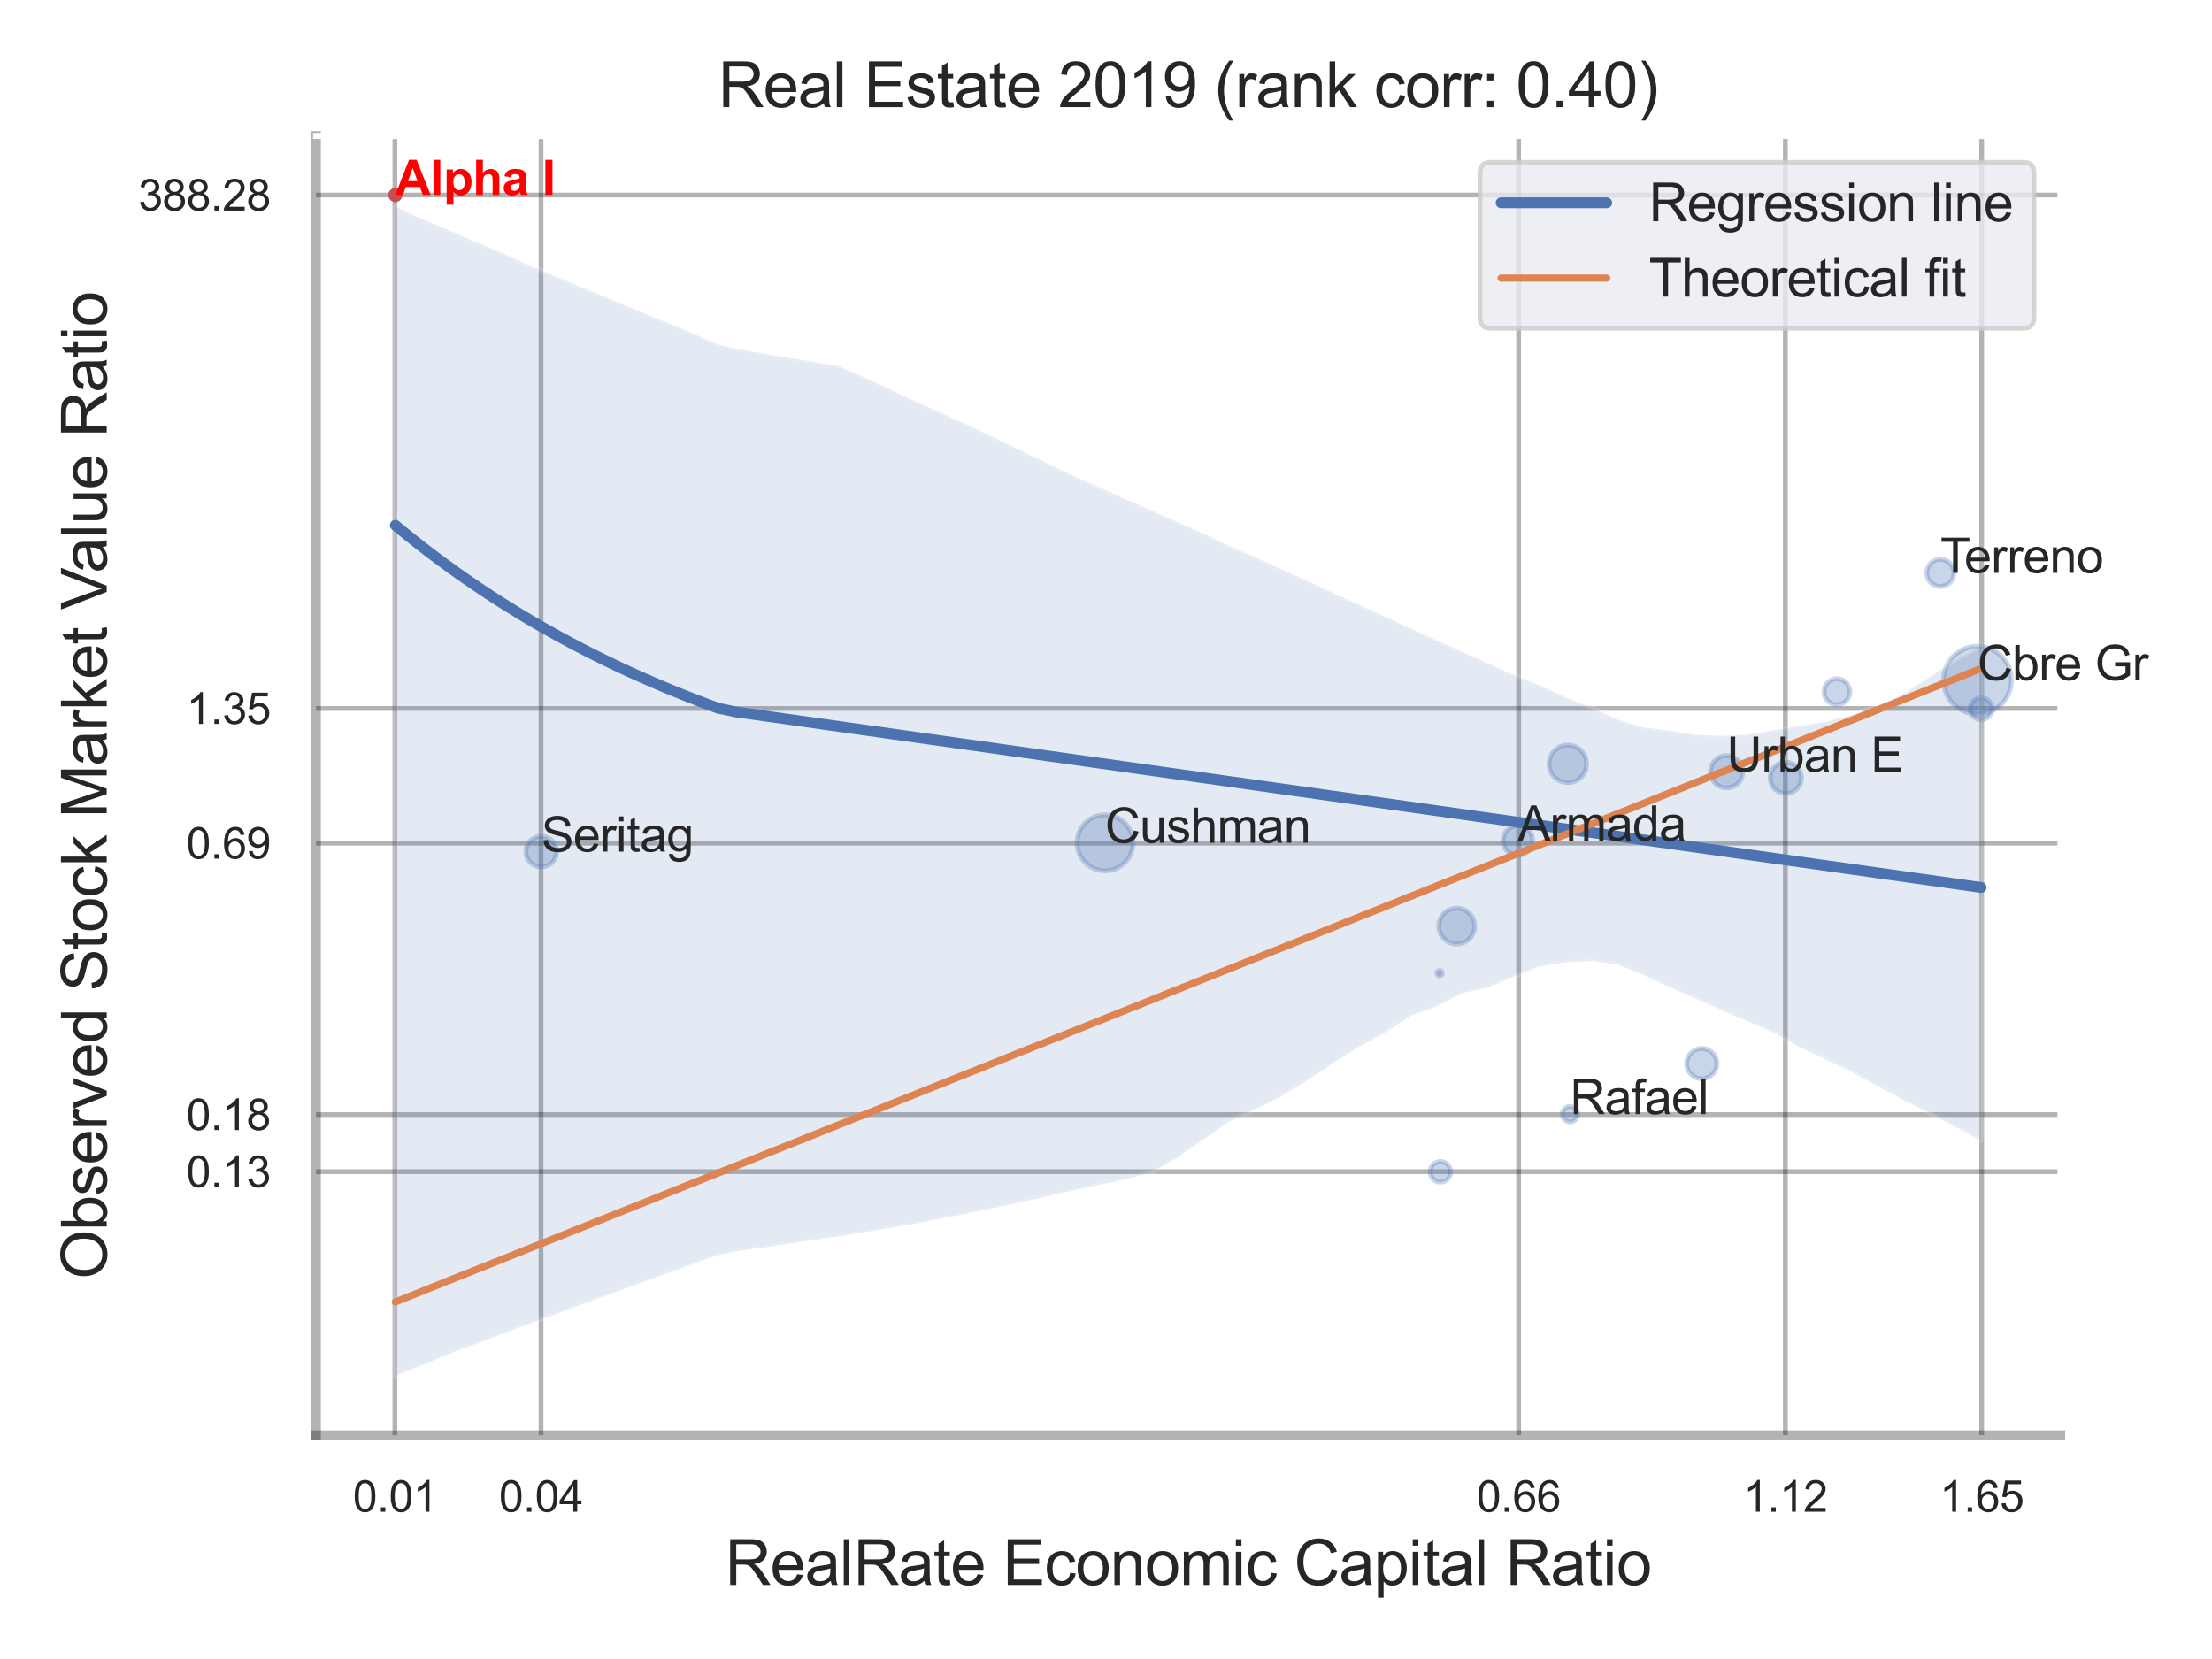 <?xml version="1.0" encoding="utf-8" standalone="no"?>
<!DOCTYPE svg PUBLIC "-//W3C//DTD SVG 1.1//EN"
  "http://www.w3.org/Graphics/SVG/1.1/DTD/svg11.dtd">
<svg xmlns:xlink="http://www.w3.org/1999/xlink" width="460.8pt" height="345.6pt" viewBox="0 0 460.8 345.6" xmlns="http://www.w3.org/2000/svg" version="1.1">
 <defs>
  <style type="text/css">*{stroke-linejoin: round; stroke-linecap: butt}</style>
 </defs>
 <g id="figure_1">
  <g id="patch_1">
   <path d="M 0 345.6 
L 460.8 345.6 
L 460.8 0 
L 0 0 
z
" style="fill: #ffffff"/>
  </g>
  <g id="axes_1">
   <g id="patch_2">
    <path d="M 65.835 298.98 
L 429.22 298.98 
L 429.22 28.32 
L 65.835 28.32 
z
" style="fill: #ffffff"/>
   </g>
   <g id="matplotlib.axis_1">
    <g id="xtick_1">
     <g id="line2d_1">
      <path d="M 82.267 298.98 
L 82.267 28.32 
" clip-path="url(#p406b635246)" style="fill: none; stroke: #000000; stroke-opacity: 0.3; stroke-linecap: round"/>
     </g>
     <g id="text_1">
      <!-- 0.01 -->
      <g style="fill: #262626" transform="translate(73.509 314.922) scale(0.09 -0.09)">
       <defs>
        <path id="ArialMT-30" d="M 266 2259 
Q 266 3072 433 3567 
Q 600 4063 929 4331 
Q 1259 4600 1759 4600 
Q 2128 4600 2406 4451 
Q 2684 4303 2865 4023 
Q 3047 3744 3150 3342 
Q 3253 2941 3253 2259 
Q 3253 1453 3087 958 
Q 2922 463 2592 192 
Q 2263 -78 1759 -78 
Q 1097 -78 719 397 
Q 266 969 266 2259 
z
M 844 2259 
Q 844 1131 1108 757 
Q 1372 384 1759 384 
Q 2147 384 2411 759 
Q 2675 1134 2675 2259 
Q 2675 3391 2411 3762 
Q 2147 4134 1753 4134 
Q 1366 4134 1134 3806 
Q 844 3388 844 2259 
z
" transform="scale(0.016)"/>
        <path id="ArialMT-2e" d="M 581 0 
L 581 641 
L 1222 641 
L 1222 0 
L 581 0 
z
" transform="scale(0.016)"/>
        <path id="ArialMT-31" d="M 2384 0 
L 1822 0 
L 1822 3584 
Q 1619 3391 1289 3197 
Q 959 3003 697 2906 
L 697 3450 
Q 1169 3672 1522 3987 
Q 1875 4303 2022 4600 
L 2384 4600 
L 2384 0 
z
" transform="scale(0.016)"/>
       </defs>
       <use xlink:href="#ArialMT-30"/>
       <use xlink:href="#ArialMT-2e" x="55.615"/>
       <use xlink:href="#ArialMT-30" x="83.398"/>
       <use xlink:href="#ArialMT-31" x="139.014"/>
      </g>
     </g>
    </g>
    <g id="xtick_2">
     <g id="line2d_2">
      <path d="M 112.701 298.98 
L 112.701 28.32 
" clip-path="url(#p406b635246)" style="fill: none; stroke: #000000; stroke-opacity: 0.3; stroke-linecap: round"/>
     </g>
     <g id="text_2">
      <!-- 0.04 -->
      <g style="fill: #262626" transform="translate(103.944 314.922) scale(0.09 -0.09)">
       <defs>
        <path id="ArialMT-34" d="M 2069 0 
L 2069 1097 
L 81 1097 
L 81 1613 
L 2172 4581 
L 2631 4581 
L 2631 1613 
L 3250 1613 
L 3250 1097 
L 2631 1097 
L 2631 0 
L 2069 0 
z
M 2069 1613 
L 2069 3678 
L 634 1613 
L 2069 1613 
z
" transform="scale(0.016)"/>
       </defs>
       <use xlink:href="#ArialMT-30"/>
       <use xlink:href="#ArialMT-2e" x="55.615"/>
       <use xlink:href="#ArialMT-30" x="83.398"/>
       <use xlink:href="#ArialMT-34" x="139.014"/>
      </g>
     </g>
    </g>
    <g id="xtick_3">
     <g id="line2d_3">
      <path d="M 316.359 298.98 
L 316.359 28.32 
" clip-path="url(#p406b635246)" style="fill: none; stroke: #000000; stroke-opacity: 0.3; stroke-linecap: round"/>
     </g>
     <g id="text_3">
      <!-- 0.66 -->
      <g style="fill: #262626" transform="translate(307.601 314.922) scale(0.09 -0.09)">
       <defs>
        <path id="ArialMT-36" d="M 3184 3459 
L 2625 3416 
Q 2550 3747 2413 3897 
Q 2184 4138 1850 4138 
Q 1581 4138 1378 3988 
Q 1113 3794 959 3422 
Q 806 3050 800 2363 
Q 1003 2672 1297 2822 
Q 1591 2972 1913 2972 
Q 2475 2972 2870 2558 
Q 3266 2144 3266 1488 
Q 3266 1056 3080 686 
Q 2894 316 2569 119 
Q 2244 -78 1831 -78 
Q 1128 -78 684 439 
Q 241 956 241 2144 
Q 241 3472 731 4075 
Q 1159 4600 1884 4600 
Q 2425 4600 2770 4297 
Q 3116 3994 3184 3459 
z
M 888 1484 
Q 888 1194 1011 928 
Q 1134 663 1356 523 
Q 1578 384 1822 384 
Q 2178 384 2434 671 
Q 2691 959 2691 1453 
Q 2691 1928 2437 2201 
Q 2184 2475 1800 2475 
Q 1419 2475 1153 2201 
Q 888 1928 888 1484 
z
" transform="scale(0.016)"/>
       </defs>
       <use xlink:href="#ArialMT-30"/>
       <use xlink:href="#ArialMT-2e" x="55.615"/>
       <use xlink:href="#ArialMT-36" x="83.398"/>
       <use xlink:href="#ArialMT-36" x="139.014"/>
      </g>
     </g>
    </g>
    <g id="xtick_4">
     <g id="line2d_4">
      <path d="M 371.925 298.98 
L 371.925 28.32 
" clip-path="url(#p406b635246)" style="fill: none; stroke: #000000; stroke-opacity: 0.3; stroke-linecap: round"/>
     </g>
     <g id="text_4">
      <!-- 1.12 -->
      <g style="fill: #262626" transform="translate(363.167 314.922) scale(0.09 -0.09)">
       <defs>
        <path id="ArialMT-32" d="M 3222 541 
L 3222 0 
L 194 0 
Q 188 203 259 391 
Q 375 700 629 1000 
Q 884 1300 1366 1694 
Q 2113 2306 2375 2664 
Q 2638 3022 2638 3341 
Q 2638 3675 2398 3904 
Q 2159 4134 1775 4134 
Q 1369 4134 1125 3890 
Q 881 3647 878 3216 
L 300 3275 
Q 359 3922 746 4261 
Q 1134 4600 1788 4600 
Q 2447 4600 2831 4234 
Q 3216 3869 3216 3328 
Q 3216 3053 3103 2787 
Q 2991 2522 2730 2228 
Q 2469 1934 1863 1422 
Q 1356 997 1212 845 
Q 1069 694 975 541 
L 3222 541 
z
" transform="scale(0.016)"/>
       </defs>
       <use xlink:href="#ArialMT-31"/>
       <use xlink:href="#ArialMT-2e" x="55.615"/>
       <use xlink:href="#ArialMT-31" x="83.398"/>
       <use xlink:href="#ArialMT-32" x="139.014"/>
      </g>
     </g>
    </g>
    <g id="xtick_5">
     <g id="line2d_5">
      <path d="M 412.813 298.98 
L 412.813 28.32 
" clip-path="url(#p406b635246)" style="fill: none; stroke: #000000; stroke-opacity: 0.3; stroke-linecap: round"/>
     </g>
     <g id="text_5">
      <!-- 1.65 -->
      <g style="fill: #262626" transform="translate(404.056 314.922) scale(0.09 -0.09)">
       <defs>
        <path id="ArialMT-35" d="M 266 1200 
L 856 1250 
Q 922 819 1161 601 
Q 1400 384 1738 384 
Q 2144 384 2425 690 
Q 2706 997 2706 1503 
Q 2706 1984 2436 2262 
Q 2166 2541 1728 2541 
Q 1456 2541 1237 2417 
Q 1019 2294 894 2097 
L 366 2166 
L 809 4519 
L 3088 4519 
L 3088 3981 
L 1259 3981 
L 1013 2750 
Q 1425 3038 1878 3038 
Q 2478 3038 2890 2622 
Q 3303 2206 3303 1553 
Q 3303 931 2941 478 
Q 2500 -78 1738 -78 
Q 1113 -78 717 272 
Q 322 622 266 1200 
z
" transform="scale(0.016)"/>
       </defs>
       <use xlink:href="#ArialMT-31"/>
       <use xlink:href="#ArialMT-2e" x="55.615"/>
       <use xlink:href="#ArialMT-36" x="83.398"/>
       <use xlink:href="#ArialMT-35" x="139.014"/>
      </g>
     </g>
    </g>
    <g id="xtick_6"/>
    <g id="xtick_7"/>
    <g id="text_6">
     <!-- RealRate Economic Capital Ratio -->
     <g style="fill: #262626" transform="translate(151.069 330.174) scale(0.13 -0.13)">
      <defs>
       <path id="ArialMT-52" d="M 503 0 
L 503 4581 
L 2534 4581 
Q 3147 4581 3465 4457 
Q 3784 4334 3975 4021 
Q 4166 3709 4166 3331 
Q 4166 2844 3850 2509 
Q 3534 2175 2875 2084 
Q 3116 1969 3241 1856 
Q 3506 1613 3744 1247 
L 4541 0 
L 3778 0 
L 3172 953 
Q 2906 1366 2734 1584 
Q 2563 1803 2427 1890 
Q 2291 1978 2150 2013 
Q 2047 2034 1813 2034 
L 1109 2034 
L 1109 0 
L 503 0 
z
M 1109 2559 
L 2413 2559 
Q 2828 2559 3062 2645 
Q 3297 2731 3419 2920 
Q 3541 3109 3541 3331 
Q 3541 3656 3305 3865 
Q 3069 4075 2559 4075 
L 1109 4075 
L 1109 2559 
z
" transform="scale(0.016)"/>
       <path id="ArialMT-65" d="M 2694 1069 
L 3275 997 
Q 3138 488 2766 206 
Q 2394 -75 1816 -75 
Q 1088 -75 661 373 
Q 234 822 234 1631 
Q 234 2469 665 2931 
Q 1097 3394 1784 3394 
Q 2450 3394 2872 2941 
Q 3294 2488 3294 1666 
Q 3294 1616 3291 1516 
L 816 1516 
Q 847 969 1125 678 
Q 1403 388 1819 388 
Q 2128 388 2347 550 
Q 2566 713 2694 1069 
z
M 847 1978 
L 2700 1978 
Q 2663 2397 2488 2606 
Q 2219 2931 1791 2931 
Q 1403 2931 1139 2672 
Q 875 2413 847 1978 
z
" transform="scale(0.016)"/>
       <path id="ArialMT-61" d="M 2588 409 
Q 2275 144 1986 34 
Q 1697 -75 1366 -75 
Q 819 -75 525 192 
Q 231 459 231 875 
Q 231 1119 342 1320 
Q 453 1522 633 1644 
Q 813 1766 1038 1828 
Q 1203 1872 1538 1913 
Q 2219 1994 2541 2106 
Q 2544 2222 2544 2253 
Q 2544 2597 2384 2738 
Q 2169 2928 1744 2928 
Q 1347 2928 1158 2789 
Q 969 2650 878 2297 
L 328 2372 
Q 403 2725 575 2942 
Q 747 3159 1072 3276 
Q 1397 3394 1825 3394 
Q 2250 3394 2515 3294 
Q 2781 3194 2906 3042 
Q 3031 2891 3081 2659 
Q 3109 2516 3109 2141 
L 3109 1391 
Q 3109 606 3145 398 
Q 3181 191 3288 0 
L 2700 0 
Q 2613 175 2588 409 
z
M 2541 1666 
Q 2234 1541 1622 1453 
Q 1275 1403 1131 1340 
Q 988 1278 909 1158 
Q 831 1038 831 891 
Q 831 666 1001 516 
Q 1172 366 1500 366 
Q 1825 366 2078 508 
Q 2331 650 2450 897 
Q 2541 1088 2541 1459 
L 2541 1666 
z
" transform="scale(0.016)"/>
       <path id="ArialMT-6c" d="M 409 0 
L 409 4581 
L 972 4581 
L 972 0 
L 409 0 
z
" transform="scale(0.016)"/>
       <path id="ArialMT-74" d="M 1650 503 
L 1731 6 
Q 1494 -44 1306 -44 
Q 1000 -44 831 53 
Q 663 150 594 308 
Q 525 466 525 972 
L 525 2881 
L 113 2881 
L 113 3319 
L 525 3319 
L 525 4141 
L 1084 4478 
L 1084 3319 
L 1650 3319 
L 1650 2881 
L 1084 2881 
L 1084 941 
Q 1084 700 1114 631 
Q 1144 563 1211 522 
Q 1278 481 1403 481 
Q 1497 481 1650 503 
z
" transform="scale(0.016)"/>
       <path id="ArialMT-20" transform="scale(0.016)"/>
       <path id="ArialMT-45" d="M 506 0 
L 506 4581 
L 3819 4581 
L 3819 4041 
L 1113 4041 
L 1113 2638 
L 3647 2638 
L 3647 2100 
L 1113 2100 
L 1113 541 
L 3925 541 
L 3925 0 
L 506 0 
z
" transform="scale(0.016)"/>
       <path id="ArialMT-63" d="M 2588 1216 
L 3141 1144 
Q 3050 572 2676 248 
Q 2303 -75 1759 -75 
Q 1078 -75 664 370 
Q 250 816 250 1647 
Q 250 2184 428 2587 
Q 606 2991 970 3192 
Q 1334 3394 1763 3394 
Q 2303 3394 2647 3120 
Q 2991 2847 3088 2344 
L 2541 2259 
Q 2463 2594 2264 2762 
Q 2066 2931 1784 2931 
Q 1359 2931 1093 2626 
Q 828 2322 828 1663 
Q 828 994 1084 691 
Q 1341 388 1753 388 
Q 2084 388 2306 591 
Q 2528 794 2588 1216 
z
" transform="scale(0.016)"/>
       <path id="ArialMT-6f" d="M 213 1659 
Q 213 2581 725 3025 
Q 1153 3394 1769 3394 
Q 2453 3394 2887 2945 
Q 3322 2497 3322 1706 
Q 3322 1066 3130 698 
Q 2938 331 2570 128 
Q 2203 -75 1769 -75 
Q 1072 -75 642 372 
Q 213 819 213 1659 
z
M 791 1659 
Q 791 1022 1069 705 
Q 1347 388 1769 388 
Q 2188 388 2466 706 
Q 2744 1025 2744 1678 
Q 2744 2294 2464 2611 
Q 2184 2928 1769 2928 
Q 1347 2928 1069 2612 
Q 791 2297 791 1659 
z
" transform="scale(0.016)"/>
       <path id="ArialMT-6e" d="M 422 0 
L 422 3319 
L 928 3319 
L 928 2847 
Q 1294 3394 1984 3394 
Q 2284 3394 2536 3286 
Q 2788 3178 2913 3003 
Q 3038 2828 3088 2588 
Q 3119 2431 3119 2041 
L 3119 0 
L 2556 0 
L 2556 2019 
Q 2556 2363 2490 2533 
Q 2425 2703 2258 2804 
Q 2091 2906 1866 2906 
Q 1506 2906 1245 2678 
Q 984 2450 984 1813 
L 984 0 
L 422 0 
z
" transform="scale(0.016)"/>
       <path id="ArialMT-6d" d="M 422 0 
L 422 3319 
L 925 3319 
L 925 2853 
Q 1081 3097 1340 3245 
Q 1600 3394 1931 3394 
Q 2300 3394 2536 3241 
Q 2772 3088 2869 2813 
Q 3263 3394 3894 3394 
Q 4388 3394 4653 3120 
Q 4919 2847 4919 2278 
L 4919 0 
L 4359 0 
L 4359 2091 
Q 4359 2428 4304 2576 
Q 4250 2725 4106 2815 
Q 3963 2906 3769 2906 
Q 3419 2906 3187 2673 
Q 2956 2441 2956 1928 
L 2956 0 
L 2394 0 
L 2394 2156 
Q 2394 2531 2256 2718 
Q 2119 2906 1806 2906 
Q 1569 2906 1367 2781 
Q 1166 2656 1075 2415 
Q 984 2175 984 1722 
L 984 0 
L 422 0 
z
" transform="scale(0.016)"/>
       <path id="ArialMT-69" d="M 425 3934 
L 425 4581 
L 988 4581 
L 988 3934 
L 425 3934 
z
M 425 0 
L 425 3319 
L 988 3319 
L 988 0 
L 425 0 
z
" transform="scale(0.016)"/>
       <path id="ArialMT-43" d="M 3763 1606 
L 4369 1453 
Q 4178 706 3683 314 
Q 3188 -78 2472 -78 
Q 1731 -78 1267 223 
Q 803 525 561 1097 
Q 319 1669 319 2325 
Q 319 3041 592 3573 
Q 866 4106 1370 4382 
Q 1875 4659 2481 4659 
Q 3169 4659 3637 4309 
Q 4106 3959 4291 3325 
L 3694 3184 
Q 3534 3684 3231 3912 
Q 2928 4141 2469 4141 
Q 1941 4141 1586 3887 
Q 1231 3634 1087 3207 
Q 944 2781 944 2328 
Q 944 1744 1114 1308 
Q 1284 872 1643 656 
Q 2003 441 2422 441 
Q 2931 441 3284 734 
Q 3638 1028 3763 1606 
z
" transform="scale(0.016)"/>
       <path id="ArialMT-70" d="M 422 -1272 
L 422 3319 
L 934 3319 
L 934 2888 
Q 1116 3141 1344 3267 
Q 1572 3394 1897 3394 
Q 2322 3394 2647 3175 
Q 2972 2956 3137 2557 
Q 3303 2159 3303 1684 
Q 3303 1175 3120 767 
Q 2938 359 2589 142 
Q 2241 -75 1856 -75 
Q 1575 -75 1351 44 
Q 1128 163 984 344 
L 984 -1272 
L 422 -1272 
z
M 931 1641 
Q 931 1000 1190 694 
Q 1450 388 1819 388 
Q 2194 388 2461 705 
Q 2728 1022 2728 1688 
Q 2728 2322 2467 2637 
Q 2206 2953 1844 2953 
Q 1484 2953 1207 2617 
Q 931 2281 931 1641 
z
" transform="scale(0.016)"/>
      </defs>
      <use xlink:href="#ArialMT-52"/>
      <use xlink:href="#ArialMT-65" x="72.217"/>
      <use xlink:href="#ArialMT-61" x="127.832"/>
      <use xlink:href="#ArialMT-6c" x="183.447"/>
      <use xlink:href="#ArialMT-52" x="205.664"/>
      <use xlink:href="#ArialMT-61" x="277.881"/>
      <use xlink:href="#ArialMT-74" x="333.496"/>
      <use xlink:href="#ArialMT-65" x="361.279"/>
      <use xlink:href="#ArialMT-20" x="416.895"/>
      <use xlink:href="#ArialMT-45" x="444.678"/>
      <use xlink:href="#ArialMT-63" x="511.377"/>
      <use xlink:href="#ArialMT-6f" x="561.377"/>
      <use xlink:href="#ArialMT-6e" x="616.992"/>
      <use xlink:href="#ArialMT-6f" x="672.607"/>
      <use xlink:href="#ArialMT-6d" x="728.223"/>
      <use xlink:href="#ArialMT-69" x="811.523"/>
      <use xlink:href="#ArialMT-63" x="833.74"/>
      <use xlink:href="#ArialMT-20" x="883.74"/>
      <use xlink:href="#ArialMT-43" x="911.523"/>
      <use xlink:href="#ArialMT-61" x="983.74"/>
      <use xlink:href="#ArialMT-70" x="1039.355"/>
      <use xlink:href="#ArialMT-69" x="1094.971"/>
      <use xlink:href="#ArialMT-74" x="1117.188"/>
      <use xlink:href="#ArialMT-61" x="1144.971"/>
      <use xlink:href="#ArialMT-6c" x="1200.586"/>
      <use xlink:href="#ArialMT-20" x="1222.803"/>
      <use xlink:href="#ArialMT-52" x="1250.586"/>
      <use xlink:href="#ArialMT-61" x="1322.803"/>
      <use xlink:href="#ArialMT-74" x="1378.418"/>
      <use xlink:href="#ArialMT-69" x="1406.201"/>
      <use xlink:href="#ArialMT-6f" x="1428.418"/>
     </g>
    </g>
   </g>
   <g id="matplotlib.axis_2">
    <g id="ytick_1">
     <g id="line2d_6">
      <path d="M 65.835 244.078 
L 429.22 244.078 
" clip-path="url(#p406b635246)" style="fill: none; stroke: #000000; stroke-opacity: 0.3; stroke-linecap: round"/>
     </g>
     <g id="text_7">
      <!-- 0.13 -->
      <g style="fill: #262626" transform="translate(38.82 247.299) scale(0.09 -0.09)">
       <defs>
        <path id="ArialMT-33" d="M 269 1209 
L 831 1284 
Q 928 806 1161 595 
Q 1394 384 1728 384 
Q 2125 384 2398 659 
Q 2672 934 2672 1341 
Q 2672 1728 2419 1979 
Q 2166 2231 1775 2231 
Q 1616 2231 1378 2169 
L 1441 2663 
Q 1497 2656 1531 2656 
Q 1891 2656 2178 2843 
Q 2466 3031 2466 3422 
Q 2466 3731 2256 3934 
Q 2047 4138 1716 4138 
Q 1388 4138 1169 3931 
Q 950 3725 888 3313 
L 325 3413 
Q 428 3978 793 4289 
Q 1159 4600 1703 4600 
Q 2078 4600 2393 4439 
Q 2709 4278 2876 4000 
Q 3044 3722 3044 3409 
Q 3044 3113 2884 2869 
Q 2725 2625 2413 2481 
Q 2819 2388 3044 2092 
Q 3269 1797 3269 1353 
Q 3269 753 2831 336 
Q 2394 -81 1725 -81 
Q 1122 -81 723 278 
Q 325 638 269 1209 
z
" transform="scale(0.016)"/>
       </defs>
       <use xlink:href="#ArialMT-30"/>
       <use xlink:href="#ArialMT-2e" x="55.615"/>
       <use xlink:href="#ArialMT-31" x="83.398"/>
       <use xlink:href="#ArialMT-33" x="139.014"/>
      </g>
     </g>
    </g>
    <g id="ytick_2">
     <g id="line2d_7">
      <path d="M 65.835 232.188 
L 429.22 232.188 
" clip-path="url(#p406b635246)" style="fill: none; stroke: #000000; stroke-opacity: 0.3; stroke-linecap: round"/>
     </g>
     <g id="text_8">
      <!-- 0.18 -->
      <g style="fill: #262626" transform="translate(38.82 235.409) scale(0.09 -0.09)">
       <defs>
        <path id="ArialMT-38" d="M 1131 2484 
Q 781 2613 612 2850 
Q 444 3088 444 3419 
Q 444 3919 803 4259 
Q 1163 4600 1759 4600 
Q 2359 4600 2725 4251 
Q 3091 3903 3091 3403 
Q 3091 3084 2923 2848 
Q 2756 2613 2416 2484 
Q 2838 2347 3058 2040 
Q 3278 1734 3278 1309 
Q 3278 722 2862 322 
Q 2447 -78 1769 -78 
Q 1091 -78 675 323 
Q 259 725 259 1325 
Q 259 1772 486 2073 
Q 713 2375 1131 2484 
z
M 1019 3438 
Q 1019 3113 1228 2906 
Q 1438 2700 1772 2700 
Q 2097 2700 2305 2904 
Q 2513 3109 2513 3406 
Q 2513 3716 2298 3927 
Q 2084 4138 1766 4138 
Q 1444 4138 1231 3931 
Q 1019 3725 1019 3438 
z
M 838 1322 
Q 838 1081 952 856 
Q 1066 631 1291 507 
Q 1516 384 1775 384 
Q 2178 384 2440 643 
Q 2703 903 2703 1303 
Q 2703 1709 2433 1975 
Q 2163 2241 1756 2241 
Q 1359 2241 1098 1978 
Q 838 1716 838 1322 
z
" transform="scale(0.016)"/>
       </defs>
       <use xlink:href="#ArialMT-30"/>
       <use xlink:href="#ArialMT-2e" x="55.615"/>
       <use xlink:href="#ArialMT-31" x="83.398"/>
       <use xlink:href="#ArialMT-38" x="139.014"/>
      </g>
     </g>
    </g>
    <g id="ytick_3">
     <g id="line2d_8">
      <path d="M 65.835 175.646 
L 429.22 175.646 
" clip-path="url(#p406b635246)" style="fill: none; stroke: #000000; stroke-opacity: 0.3; stroke-linecap: round"/>
     </g>
     <g id="text_9">
      <!-- 0.69 -->
      <g style="fill: #262626" transform="translate(38.82 178.867) scale(0.09 -0.09)">
       <defs>
        <path id="ArialMT-39" d="M 350 1059 
L 891 1109 
Q 959 728 1153 556 
Q 1347 384 1650 384 
Q 1909 384 2104 503 
Q 2300 622 2425 820 
Q 2550 1019 2634 1356 
Q 2719 1694 2719 2044 
Q 2719 2081 2716 2156 
Q 2547 1888 2255 1720 
Q 1963 1553 1622 1553 
Q 1053 1553 659 1965 
Q 266 2378 266 3053 
Q 266 3750 677 4175 
Q 1088 4600 1706 4600 
Q 2153 4600 2523 4359 
Q 2894 4119 3086 3673 
Q 3278 3228 3278 2384 
Q 3278 1506 3087 986 
Q 2897 466 2520 194 
Q 2144 -78 1638 -78 
Q 1100 -78 759 220 
Q 419 519 350 1059 
z
M 2653 3081 
Q 2653 3566 2395 3850 
Q 2138 4134 1775 4134 
Q 1400 4134 1122 3828 
Q 844 3522 844 3034 
Q 844 2597 1108 2323 
Q 1372 2050 1759 2050 
Q 2150 2050 2401 2323 
Q 2653 2597 2653 3081 
z
" transform="scale(0.016)"/>
       </defs>
       <use xlink:href="#ArialMT-30"/>
       <use xlink:href="#ArialMT-2e" x="55.615"/>
       <use xlink:href="#ArialMT-36" x="83.398"/>
       <use xlink:href="#ArialMT-39" x="139.014"/>
      </g>
     </g>
    </g>
    <g id="ytick_4">
     <g id="line2d_9">
      <path d="M 65.835 147.584 
L 429.22 147.584 
" clip-path="url(#p406b635246)" style="fill: none; stroke: #000000; stroke-opacity: 0.3; stroke-linecap: round"/>
     </g>
     <g id="text_10">
      <!-- 1.35 -->
      <g style="fill: #262626" transform="translate(38.82 150.805) scale(0.09 -0.09)">
       <use xlink:href="#ArialMT-31"/>
       <use xlink:href="#ArialMT-2e" x="55.615"/>
       <use xlink:href="#ArialMT-33" x="83.398"/>
       <use xlink:href="#ArialMT-35" x="139.014"/>
      </g>
     </g>
    </g>
    <g id="ytick_5">
     <g id="line2d_10">
      <path d="M 65.835 40.632 
L 429.22 40.632 
" clip-path="url(#p406b635246)" style="fill: none; stroke: #000000; stroke-opacity: 0.3; stroke-linecap: round"/>
     </g>
     <g id="text_11">
      <!-- 388.28 -->
      <g style="fill: #262626" transform="translate(28.81 43.853) scale(0.09 -0.09)">
       <use xlink:href="#ArialMT-33"/>
       <use xlink:href="#ArialMT-38" x="55.615"/>
       <use xlink:href="#ArialMT-38" x="111.23"/>
       <use xlink:href="#ArialMT-2e" x="166.846"/>
       <use xlink:href="#ArialMT-32" x="194.629"/>
       <use xlink:href="#ArialMT-38" x="250.244"/>
      </g>
     </g>
    </g>
    <g id="ytick_6"/>
    <g id="ytick_7"/>
    <g id="ytick_8"/>
    <g id="ytick_9"/>
    <g id="text_12">
     <!-- Observed Stock Market Value Ratio -->
     <g style="fill: #262626" transform="translate(22.227 266.489) rotate(-90) scale(0.13 -0.13)">
      <defs>
       <path id="ArialMT-4f" d="M 309 2231 
Q 309 3372 921 4017 
Q 1534 4663 2503 4663 
Q 3138 4663 3647 4359 
Q 4156 4056 4423 3514 
Q 4691 2972 4691 2284 
Q 4691 1588 4409 1038 
Q 4128 488 3612 205 
Q 3097 -78 2500 -78 
Q 1853 -78 1343 234 
Q 834 547 571 1087 
Q 309 1628 309 2231 
z
M 934 2222 
Q 934 1394 1379 917 
Q 1825 441 2497 441 
Q 3181 441 3623 922 
Q 4066 1403 4066 2288 
Q 4066 2847 3877 3264 
Q 3688 3681 3323 3911 
Q 2959 4141 2506 4141 
Q 1863 4141 1398 3698 
Q 934 3256 934 2222 
z
" transform="scale(0.016)"/>
       <path id="ArialMT-62" d="M 941 0 
L 419 0 
L 419 4581 
L 981 4581 
L 981 2947 
Q 1338 3394 1891 3394 
Q 2197 3394 2470 3270 
Q 2744 3147 2920 2923 
Q 3097 2700 3197 2384 
Q 3297 2069 3297 1709 
Q 3297 856 2875 390 
Q 2453 -75 1863 -75 
Q 1275 -75 941 416 
L 941 0 
z
M 934 1684 
Q 934 1088 1097 822 
Q 1363 388 1816 388 
Q 2184 388 2453 708 
Q 2722 1028 2722 1663 
Q 2722 2313 2464 2622 
Q 2206 2931 1841 2931 
Q 1472 2931 1203 2611 
Q 934 2291 934 1684 
z
" transform="scale(0.016)"/>
       <path id="ArialMT-73" d="M 197 991 
L 753 1078 
Q 800 744 1014 566 
Q 1228 388 1613 388 
Q 2000 388 2187 545 
Q 2375 703 2375 916 
Q 2375 1106 2209 1216 
Q 2094 1291 1634 1406 
Q 1016 1563 777 1677 
Q 538 1791 414 1992 
Q 291 2194 291 2438 
Q 291 2659 392 2848 
Q 494 3038 669 3163 
Q 800 3259 1026 3326 
Q 1253 3394 1513 3394 
Q 1903 3394 2198 3281 
Q 2494 3169 2634 2976 
Q 2775 2784 2828 2463 
L 2278 2388 
Q 2241 2644 2061 2787 
Q 1881 2931 1553 2931 
Q 1166 2931 1000 2803 
Q 834 2675 834 2503 
Q 834 2394 903 2306 
Q 972 2216 1119 2156 
Q 1203 2125 1616 2013 
Q 2213 1853 2448 1751 
Q 2684 1650 2818 1456 
Q 2953 1263 2953 975 
Q 2953 694 2789 445 
Q 2625 197 2315 61 
Q 2006 -75 1616 -75 
Q 969 -75 630 194 
Q 291 463 197 991 
z
" transform="scale(0.016)"/>
       <path id="ArialMT-72" d="M 416 0 
L 416 3319 
L 922 3319 
L 922 2816 
Q 1116 3169 1280 3281 
Q 1444 3394 1641 3394 
Q 1925 3394 2219 3213 
L 2025 2691 
Q 1819 2813 1613 2813 
Q 1428 2813 1281 2702 
Q 1134 2591 1072 2394 
Q 978 2094 978 1738 
L 978 0 
L 416 0 
z
" transform="scale(0.016)"/>
       <path id="ArialMT-76" d="M 1344 0 
L 81 3319 
L 675 3319 
L 1388 1331 
Q 1503 1009 1600 663 
Q 1675 925 1809 1294 
L 2547 3319 
L 3125 3319 
L 1869 0 
L 1344 0 
z
" transform="scale(0.016)"/>
       <path id="ArialMT-64" d="M 2575 0 
L 2575 419 
Q 2259 -75 1647 -75 
Q 1250 -75 917 144 
Q 584 363 401 755 
Q 219 1147 219 1656 
Q 219 2153 384 2558 
Q 550 2963 881 3178 
Q 1213 3394 1622 3394 
Q 1922 3394 2156 3267 
Q 2391 3141 2538 2938 
L 2538 4581 
L 3097 4581 
L 3097 0 
L 2575 0 
z
M 797 1656 
Q 797 1019 1065 703 
Q 1334 388 1700 388 
Q 2069 388 2326 689 
Q 2584 991 2584 1609 
Q 2584 2291 2321 2609 
Q 2059 2928 1675 2928 
Q 1300 2928 1048 2622 
Q 797 2316 797 1656 
z
" transform="scale(0.016)"/>
       <path id="ArialMT-53" d="M 288 1472 
L 859 1522 
Q 900 1178 1048 958 
Q 1197 738 1509 602 
Q 1822 466 2213 466 
Q 2559 466 2825 569 
Q 3091 672 3220 851 
Q 3350 1031 3350 1244 
Q 3350 1459 3225 1620 
Q 3100 1781 2813 1891 
Q 2628 1963 1997 2114 
Q 1366 2266 1113 2400 
Q 784 2572 623 2826 
Q 463 3081 463 3397 
Q 463 3744 659 4045 
Q 856 4347 1234 4503 
Q 1613 4659 2075 4659 
Q 2584 4659 2973 4495 
Q 3363 4331 3572 4012 
Q 3781 3694 3797 3291 
L 3216 3247 
Q 3169 3681 2898 3903 
Q 2628 4125 2100 4125 
Q 1550 4125 1298 3923 
Q 1047 3722 1047 3438 
Q 1047 3191 1225 3031 
Q 1400 2872 2139 2705 
Q 2878 2538 3153 2413 
Q 3553 2228 3743 1945 
Q 3934 1663 3934 1294 
Q 3934 928 3725 604 
Q 3516 281 3123 101 
Q 2731 -78 2241 -78 
Q 1619 -78 1198 103 
Q 778 284 539 648 
Q 300 1013 288 1472 
z
" transform="scale(0.016)"/>
       <path id="ArialMT-6b" d="M 425 0 
L 425 4581 
L 988 4581 
L 988 1969 
L 2319 3319 
L 3047 3319 
L 1778 2088 
L 3175 0 
L 2481 0 
L 1384 1697 
L 988 1316 
L 988 0 
L 425 0 
z
" transform="scale(0.016)"/>
       <path id="ArialMT-4d" d="M 475 0 
L 475 4581 
L 1388 4581 
L 2472 1338 
Q 2622 884 2691 659 
Q 2769 909 2934 1394 
L 4031 4581 
L 4847 4581 
L 4847 0 
L 4263 0 
L 4263 3834 
L 2931 0 
L 2384 0 
L 1059 3900 
L 1059 0 
L 475 0 
z
" transform="scale(0.016)"/>
       <path id="ArialMT-56" d="M 1803 0 
L 28 4581 
L 684 4581 
L 1875 1253 
Q 2019 853 2116 503 
Q 2222 878 2363 1253 
L 3600 4581 
L 4219 4581 
L 2425 0 
L 1803 0 
z
" transform="scale(0.016)"/>
       <path id="ArialMT-75" d="M 2597 0 
L 2597 488 
Q 2209 -75 1544 -75 
Q 1250 -75 995 37 
Q 741 150 617 320 
Q 494 491 444 738 
Q 409 903 409 1263 
L 409 3319 
L 972 3319 
L 972 1478 
Q 972 1038 1006 884 
Q 1059 663 1231 536 
Q 1403 409 1656 409 
Q 1909 409 2131 539 
Q 2353 669 2445 892 
Q 2538 1116 2538 1541 
L 2538 3319 
L 3100 3319 
L 3100 0 
L 2597 0 
z
" transform="scale(0.016)"/>
      </defs>
      <use xlink:href="#ArialMT-4f"/>
      <use xlink:href="#ArialMT-62" x="77.783"/>
      <use xlink:href="#ArialMT-73" x="133.398"/>
      <use xlink:href="#ArialMT-65" x="183.398"/>
      <use xlink:href="#ArialMT-72" x="239.014"/>
      <use xlink:href="#ArialMT-76" x="272.314"/>
      <use xlink:href="#ArialMT-65" x="322.314"/>
      <use xlink:href="#ArialMT-64" x="377.93"/>
      <use xlink:href="#ArialMT-20" x="433.545"/>
      <use xlink:href="#ArialMT-53" x="461.328"/>
      <use xlink:href="#ArialMT-74" x="528.027"/>
      <use xlink:href="#ArialMT-6f" x="555.811"/>
      <use xlink:href="#ArialMT-63" x="611.426"/>
      <use xlink:href="#ArialMT-6b" x="661.426"/>
      <use xlink:href="#ArialMT-20" x="711.426"/>
      <use xlink:href="#ArialMT-4d" x="739.209"/>
      <use xlink:href="#ArialMT-61" x="822.51"/>
      <use xlink:href="#ArialMT-72" x="878.125"/>
      <use xlink:href="#ArialMT-6b" x="911.426"/>
      <use xlink:href="#ArialMT-65" x="961.426"/>
      <use xlink:href="#ArialMT-74" x="1017.041"/>
      <use xlink:href="#ArialMT-20" x="1044.824"/>
      <use xlink:href="#ArialMT-56" x="1072.607"/>
      <use xlink:href="#ArialMT-61" x="1131.932"/>
      <use xlink:href="#ArialMT-6c" x="1187.547"/>
      <use xlink:href="#ArialMT-75" x="1209.764"/>
      <use xlink:href="#ArialMT-65" x="1265.379"/>
      <use xlink:href="#ArialMT-20" x="1320.994"/>
      <use xlink:href="#ArialMT-52" x="1348.777"/>
      <use xlink:href="#ArialMT-61" x="1420.994"/>
      <use xlink:href="#ArialMT-74" x="1476.609"/>
      <use xlink:href="#ArialMT-69" x="1504.393"/>
      <use xlink:href="#ArialMT-6f" x="1526.609"/>
     </g>
    </g>
   </g>
   <g id="PathCollection_1">
    <path d="M 412.702 149.945 
C 413.31 149.945 413.893 149.704 414.323 149.274 
C 414.753 148.844 414.995 148.261 414.995 147.653 
C 414.995 147.045 414.753 146.462 414.323 146.032 
C 413.893 145.602 413.31 145.36 412.702 145.36 
C 412.094 145.36 411.511 145.602 411.081 146.032 
C 410.651 146.462 410.41 147.045 410.41 147.653 
C 410.41 148.261 410.651 148.844 411.081 149.274 
C 411.511 149.704 412.094 149.945 412.702 149.945 
z
" clip-path="url(#p406b635246)" style="fill: #4c72b0; fill-opacity: 0.3; stroke: #4c72b0; stroke-opacity: 0.3"/>
    <path d="M 299.895 203.314 
C 300.047 203.314 300.192 203.254 300.299 203.147 
C 300.407 203.04 300.467 202.894 300.467 202.743 
C 300.467 202.591 300.407 202.446 300.299 202.339 
C 300.192 202.231 300.047 202.171 299.895 202.171 
C 299.744 202.171 299.598 202.231 299.491 202.339 
C 299.384 202.446 299.324 202.591 299.324 202.743 
C 299.324 202.894 299.384 203.04 299.491 203.147 
C 299.598 203.254 299.744 203.314 299.895 203.314 
z
" clip-path="url(#p406b635246)" style="fill: #4c72b0; fill-opacity: 0.3; stroke: #4c72b0; stroke-opacity: 0.3"/>
    <path d="M 382.672 146.807 
C 383.39 146.807 384.079 146.522 384.586 146.014 
C 385.094 145.507 385.379 144.818 385.379 144.1 
C 385.379 143.382 385.094 142.694 384.586 142.186 
C 384.079 141.679 383.39 141.394 382.672 141.394 
C 381.954 141.394 381.266 141.679 380.758 142.186 
C 380.251 142.694 379.965 143.382 379.965 144.1 
C 379.965 144.818 380.251 145.507 380.758 146.014 
C 381.266 146.522 381.954 146.807 382.672 146.807 
z
" clip-path="url(#p406b635246)" style="fill: #4c72b0; fill-opacity: 0.3; stroke: #4c72b0; stroke-opacity: 0.3"/>
    <path d="M 411.947 148.763 
C 413.823 148.763 415.621 148.018 416.947 146.692 
C 418.273 145.366 419.018 143.567 419.018 141.692 
C 419.018 139.816 418.273 138.018 416.947 136.692 
C 415.621 135.366 413.823 134.62 411.947 134.62 
C 410.072 134.62 408.273 135.366 406.947 136.692 
C 405.621 138.018 404.876 139.816 404.876 141.692 
C 404.876 143.567 405.621 145.366 406.947 146.692 
C 408.273 148.018 410.072 148.763 411.947 148.763 
z
" clip-path="url(#p406b635246)" style="fill: #4c72b0; fill-opacity: 0.3; stroke: #4c72b0; stroke-opacity: 0.3"/>
    <path d="M 300.067 246.253 
C 300.637 246.253 301.184 246.027 301.587 245.624 
C 301.99 245.22 302.217 244.674 302.217 244.104 
C 302.217 243.534 301.99 242.987 301.587 242.584 
C 301.184 242.181 300.637 241.954 300.067 241.954 
C 299.497 241.954 298.95 242.181 298.547 242.584 
C 298.144 242.987 297.918 243.534 297.918 244.104 
C 297.918 244.674 298.144 245.22 298.547 245.624 
C 298.95 246.027 299.497 246.253 300.067 246.253 
z
" clip-path="url(#p406b635246)" style="fill: #4c72b0; fill-opacity: 0.3; stroke: #4c72b0; stroke-opacity: 0.3"/>
    <path d="M 372.013 165.299 
C 372.877 165.299 373.705 164.956 374.316 164.345 
C 374.926 163.734 375.269 162.906 375.269 162.042 
C 375.269 161.179 374.926 160.35 374.316 159.74 
C 373.705 159.129 372.877 158.786 372.013 158.786 
C 371.149 158.786 370.321 159.129 369.71 159.74 
C 369.1 160.35 368.756 161.179 368.756 162.042 
C 368.756 162.906 369.1 163.734 369.71 164.345 
C 370.321 164.956 371.149 165.299 372.013 165.299 
z
" clip-path="url(#p406b635246)" style="fill: #4c72b0; fill-opacity: 0.3; stroke: #4c72b0; stroke-opacity: 0.3"/>
    <path d="M 303.463 196.652 
C 304.453 196.652 305.403 196.259 306.103 195.559 
C 306.803 194.859 307.197 193.909 307.197 192.919 
C 307.197 191.928 306.803 190.979 306.103 190.278 
C 305.403 189.578 304.453 189.185 303.463 189.185 
C 302.473 189.185 301.523 189.578 300.823 190.278 
C 300.123 190.979 299.729 191.928 299.729 192.919 
C 299.729 193.909 300.123 194.859 300.823 195.559 
C 301.523 196.259 302.473 196.652 303.463 196.652 
z
" clip-path="url(#p406b635246)" style="fill: #4c72b0; fill-opacity: 0.3; stroke: #4c72b0; stroke-opacity: 0.3"/>
    <path d="M 404.211 122.176 
C 404.964 122.176 405.687 121.877 406.22 121.344 
C 406.753 120.811 407.052 120.088 407.052 119.335 
C 407.052 118.581 406.753 117.859 406.22 117.326 
C 405.687 116.793 404.964 116.494 404.211 116.494 
C 403.457 116.494 402.735 116.793 402.202 117.326 
C 401.669 117.859 401.37 118.581 401.37 119.335 
C 401.37 120.088 401.669 120.811 402.202 121.344 
C 402.735 121.877 403.457 122.176 404.211 122.176 
z
" clip-path="url(#p406b635246)" style="fill: #4c72b0; fill-opacity: 0.3; stroke: #4c72b0; stroke-opacity: 0.3"/>
    <path d="M 326.599 163.037 
C 327.636 163.037 328.631 162.624 329.365 161.891 
C 330.099 161.157 330.511 160.162 330.511 159.124 
C 330.511 158.086 330.099 157.091 329.365 156.357 
C 328.631 155.624 327.636 155.211 326.599 155.211 
C 325.561 155.211 324.566 155.624 323.832 156.357 
C 323.098 157.091 322.686 158.086 322.686 159.124 
C 322.686 160.162 323.098 161.157 323.832 161.891 
C 324.566 162.624 325.561 163.037 326.599 163.037 
z
" clip-path="url(#p406b635246)" style="fill: #4c72b0; fill-opacity: 0.3; stroke: #4c72b0; stroke-opacity: 0.3"/>
    <path d="M 316.181 178.2 
C 317.002 178.2 317.788 177.874 318.368 177.294 
C 318.948 176.714 319.274 175.927 319.274 175.107 
C 319.274 174.287 318.948 173.5 318.368 172.92 
C 317.788 172.34 317.002 172.014 316.181 172.014 
C 315.361 172.014 314.574 172.34 313.994 172.92 
C 313.415 173.5 313.089 174.287 313.089 175.107 
C 313.089 175.927 313.415 176.714 313.994 177.294 
C 314.574 177.874 315.361 178.2 316.181 178.2 
z
" clip-path="url(#p406b635246)" style="fill: #4c72b0; fill-opacity: 0.3; stroke: #4c72b0; stroke-opacity: 0.3"/>
    <path d="M 354.517 224.716 
C 355.351 224.716 356.151 224.384 356.741 223.795 
C 357.331 223.205 357.662 222.405 357.662 221.571 
C 357.662 220.737 357.331 219.937 356.741 219.347 
C 356.151 218.757 355.351 218.426 354.517 218.426 
C 353.683 218.426 352.883 218.757 352.293 219.347 
C 351.703 219.937 351.372 220.737 351.372 221.571 
C 351.372 222.405 351.703 223.205 352.293 223.795 
C 352.883 224.384 353.683 224.716 354.517 224.716 
z
" clip-path="url(#p406b635246)" style="fill: #4c72b0; fill-opacity: 0.3; stroke: #4c72b0; stroke-opacity: 0.3"/>
    <path d="M 359.696 164.145 
C 360.591 164.145 361.449 163.789 362.082 163.156 
C 362.715 162.524 363.07 161.665 363.07 160.77 
C 363.07 159.876 362.715 159.017 362.082 158.385 
C 361.449 157.752 360.591 157.396 359.696 157.396 
C 358.801 157.396 357.943 157.752 357.31 158.385 
C 356.678 159.017 356.322 159.876 356.322 160.77 
C 356.322 161.665 356.678 162.524 357.31 163.156 
C 357.943 163.789 358.801 164.145 359.696 164.145 
z
" clip-path="url(#p406b635246)" style="fill: #4c72b0; fill-opacity: 0.3; stroke: #4c72b0; stroke-opacity: 0.3"/>
    <path d="M 82.352 41.58 
C 82.606 41.58 82.85 41.479 83.029 41.3 
C 83.209 41.12 83.31 40.877 83.31 40.623 
C 83.31 40.369 83.209 40.125 83.029 39.946 
C 82.85 39.766 82.606 39.665 82.352 39.665 
C 82.099 39.665 81.855 39.766 81.676 39.946 
C 81.496 40.125 81.395 40.369 81.395 40.623 
C 81.395 40.877 81.496 41.12 81.676 41.3 
C 81.855 41.479 82.099 41.58 82.352 41.58 
z
" clip-path="url(#p406b635246)" style="fill: #4c72b0; fill-opacity: 0.3; stroke: #4c72b0; stroke-opacity: 0.3"/>
    <path d="M 112.751 180.603 
C 113.599 180.603 114.413 180.266 115.013 179.666 
C 115.613 179.066 115.95 178.252 115.95 177.404 
C 115.95 176.556 115.613 175.742 115.013 175.142 
C 114.413 174.542 113.599 174.205 112.751 174.205 
C 111.903 174.205 111.089 174.542 110.489 175.142 
C 109.889 175.742 109.552 176.556 109.552 177.404 
C 109.552 178.252 109.889 179.066 110.489 179.666 
C 111.089 180.266 111.903 180.603 112.751 180.603 
z
" clip-path="url(#p406b635246)" style="fill: #4c72b0; fill-opacity: 0.3; stroke: #4c72b0; stroke-opacity: 0.3"/>
    <path d="M 230.206 181.403 
C 231.752 181.403 233.236 180.789 234.329 179.695 
C 235.423 178.602 236.037 177.118 236.037 175.571 
C 236.037 174.025 235.423 172.541 234.329 171.448 
C 233.236 170.354 231.752 169.74 230.206 169.74 
C 228.659 169.74 227.176 170.354 226.082 171.448 
C 224.989 172.541 224.374 174.025 224.374 175.571 
C 224.374 177.118 224.989 178.602 226.082 179.695 
C 227.176 180.789 228.659 181.403 230.206 181.403 
z
" clip-path="url(#p406b635246)" style="fill: #4c72b0; fill-opacity: 0.3; stroke: #4c72b0; stroke-opacity: 0.3"/>
    <path d="M 327.063 233.707 
C 327.491 233.707 327.901 233.537 328.204 233.235 
C 328.507 232.932 328.677 232.522 328.677 232.094 
C 328.677 231.666 328.507 231.255 328.204 230.953 
C 327.901 230.65 327.491 230.48 327.063 230.48 
C 326.635 230.48 326.225 230.65 325.922 230.953 
C 325.619 231.255 325.449 231.666 325.449 232.094 
C 325.449 232.522 325.619 232.932 325.922 233.235 
C 326.225 233.537 326.635 233.707 327.063 233.707 
z
" clip-path="url(#p406b635246)" style="fill: #4c72b0; fill-opacity: 0.3; stroke: #4c72b0; stroke-opacity: 0.3"/>
   </g>
   <g id="PolyCollection_1">
    <defs>
     <path id="me0fa0b2a7a" d="M 82.352 -302.592 
L 82.352 -58.923 
L 83.275 -59.298 
L 84.208 -59.678 
L 85.152 -60.063 
L 86.107 -60.452 
L 87.074 -60.846 
L 88.051 -61.244 
L 89.041 -61.647 
L 90.043 -62.056 
L 91.057 -62.469 
L 92.084 -62.888 
L 93.123 -63.313 
L 94.176 -63.743 
L 95.243 -64.175 
L 96.324 -64.582 
L 97.42 -64.994 
L 98.53 -65.411 
L 99.655 -65.833 
L 100.796 -66.261 
L 101.954 -66.695 
L 103.128 -67.135 
L 104.318 -67.58 
L 105.527 -68.032 
L 106.753 -68.489 
L 107.999 -68.954 
L 109.263 -69.425 
L 110.547 -69.903 
L 111.852 -70.388 
L 113.177 -70.88 
L 114.525 -71.38 
L 115.895 -71.888 
L 117.288 -72.403 
L 118.706 -72.927 
L 120.148 -73.46 
L 121.616 -74.001 
L 123.111 -74.551 
L 124.634 -75.111 
L 126.186 -75.68 
L 127.767 -76.26 
L 129.38 -76.849 
L 131.025 -77.45 
L 132.704 -78.062 
L 134.418 -78.686 
L 136.168 -79.322 
L 137.957 -79.97 
L 139.786 -80.631 
L 141.656 -81.306 
L 143.57 -81.996 
L 145.53 -82.7 
L 147.537 -83.419 
L 149.596 -84.155 
L 153.248 -84.908 
L 158.653 -85.678 
L 164.058 -86.467 
L 169.463 -87.275 
L 174.869 -88.106 
L 180.274 -88.958 
L 185.679 -89.833 
L 191.085 -90.779 
L 196.49 -91.82 
L 201.895 -92.895 
L 207.301 -94.006 
L 212.706 -95.16 
L 218.111 -96.357 
L 223.516 -97.599 
L 228.922 -98.76 
L 234.327 -99.885 
L 239.732 -101.276 
L 245.138 -104.366 
L 250.543 -108.102 
L 255.948 -111.845 
L 261.354 -114.466 
L 266.759 -117.088 
L 272.164 -120.433 
L 277.569 -123.977 
L 282.975 -127.52 
L 288.38 -130.358 
L 293.785 -133.939 
L 299.191 -135.911 
L 304.596 -138.71 
L 310.001 -139.908 
L 315.407 -142.164 
L 320.812 -144.293 
L 326.217 -145.115 
L 331.623 -145.423 
L 337.028 -144.657 
L 342.433 -142.444 
L 347.838 -139.902 
L 353.244 -137.59 
L 358.649 -135.171 
L 364.054 -132.775 
L 369.46 -130.556 
L 374.865 -127.45 
L 380.27 -124.903 
L 385.676 -122.324 
L 391.081 -119.324 
L 396.486 -116.472 
L 401.891 -113.751 
L 407.297 -110.874 
L 412.702 -108.006 
L 412.702 -211.105 
L 412.702 -211.105 
L 407.297 -208.044 
L 401.891 -204.521 
L 396.486 -201.042 
L 391.081 -198.435 
L 385.676 -196.633 
L 380.27 -195.216 
L 374.865 -194.372 
L 369.46 -193.473 
L 364.054 -192.569 
L 358.649 -192.297 
L 353.244 -192.538 
L 347.838 -193.395 
L 342.433 -194.06 
L 337.028 -195.667 
L 331.623 -198.177 
L 326.217 -200.303 
L 320.812 -202.817 
L 315.407 -204.952 
L 310.001 -207.434 
L 304.596 -209.851 
L 299.191 -212.226 
L 293.785 -214.712 
L 288.38 -217.197 
L 282.975 -219.682 
L 277.569 -222.16 
L 272.164 -224.652 
L 266.759 -227.132 
L 261.354 -229.591 
L 255.948 -231.938 
L 250.543 -234.54 
L 245.138 -236.882 
L 239.732 -239.32 
L 234.327 -241.71 
L 228.922 -244.096 
L 223.516 -246.482 
L 218.111 -249.101 
L 212.706 -251.731 
L 207.301 -254.361 
L 201.895 -256.944 
L 196.49 -259.401 
L 191.085 -261.783 
L 185.679 -264.378 
L 180.274 -266.883 
L 174.869 -269.275 
L 169.463 -270.214 
L 164.058 -271.088 
L 158.653 -272.042 
L 153.248 -272.941 
L 149.596 -273.83 
L 147.537 -274.726 
L 145.53 -275.612 
L 143.57 -276.487 
L 141.656 -277.272 
L 139.786 -278.054 
L 137.957 -278.794 
L 136.168 -279.517 
L 134.418 -280.233 
L 132.704 -280.97 
L 131.025 -281.69 
L 129.38 -282.394 
L 127.767 -283.083 
L 126.186 -283.725 
L 124.634 -284.35 
L 123.111 -284.964 
L 121.616 -285.567 
L 120.148 -286.157 
L 118.706 -286.765 
L 117.288 -287.414 
L 115.895 -287.942 
L 114.525 -288.532 
L 113.177 -289.096 
L 111.852 -289.675 
L 110.547 -290.239 
L 109.263 -290.794 
L 107.999 -291.352 
L 106.753 -291.875 
L 105.527 -292.475 
L 104.318 -293.019 
L 103.128 -293.504 
L 101.954 -294.013 
L 100.796 -294.497 
L 99.655 -294.966 
L 98.53 -295.448 
L 97.42 -295.914 
L 96.324 -296.373 
L 95.243 -296.878 
L 94.176 -297.38 
L 93.123 -297.831 
L 92.084 -298.266 
L 91.057 -298.694 
L 90.043 -299.116 
L 89.041 -299.532 
L 88.051 -299.966 
L 87.074 -300.396 
L 86.107 -300.781 
L 85.152 -301.275 
L 84.208 -301.761 
L 83.275 -302.204 
L 82.352 -302.592 
z
" style="stroke: #ffffff; stroke-opacity: 0.15"/>
    </defs>
    <g clip-path="url(#p406b635246)">
     <use xlink:href="#me0fa0b2a7a" x="0" y="345.6" style="fill: #4c72b0; fill-opacity: 0.15; stroke: #ffffff; stroke-opacity: 0.15"/>
    </g>
   </g>
   <g id="PathCollection_2">
    <defs>
     <path id="m589c756046" d="M 0 0.957 
C 0.254 0.957 0.497 0.856 0.677 0.677 
C 0.856 0.497 0.957 0.254 0.957 0 
C 0.957 -0.254 0.856 -0.497 0.677 -0.677 
C 0.497 -0.856 0.254 -0.957 0 -0.957 
C -0.254 -0.957 -0.497 -0.856 -0.677 -0.677 
C -0.856 -0.497 -0.957 -0.254 -0.957 0 
C -0.957 0.254 -0.856 0.497 -0.677 0.677 
C -0.497 0.856 -0.254 0.957 0 0.957 
z
" style="stroke: #c44e52"/>
    </defs>
    <g clip-path="url(#p406b635246)">
     <use xlink:href="#m589c756046" x="82.352" y="40.623" style="fill: #c44e52; stroke: #c44e52"/>
    </g>
   </g>
   <g id="line2d_11">
    <path d="M 82.352 109.428 
L 83.275 110.19 
L 84.208 110.952 
L 85.152 111.714 
L 86.107 112.476 
L 87.074 113.238 
L 88.051 114 
L 89.041 114.763 
L 90.043 115.525 
L 91.057 116.287 
L 92.084 117.049 
L 93.123 117.811 
L 94.176 118.573 
L 95.243 119.335 
L 96.324 120.097 
L 97.42 120.86 
L 98.53 121.622 
L 99.655 122.384 
L 100.796 123.146 
L 101.954 123.908 
L 103.128 124.67 
L 104.318 125.432 
L 105.527 126.194 
L 106.753 126.957 
L 107.999 127.719 
L 109.263 128.481 
L 110.547 129.243 
L 111.852 130.005 
L 113.177 130.767 
L 114.525 131.529 
L 115.895 132.291 
L 117.288 133.054 
L 118.706 133.816 
L 120.148 134.578 
L 121.616 135.34 
L 123.111 136.102 
L 124.634 136.864 
L 126.186 137.626 
L 127.767 138.388 
L 129.38 139.151 
L 131.025 139.913 
L 132.704 140.675 
L 134.418 141.437 
L 136.168 142.199 
L 137.957 142.961 
L 139.786 143.723 
L 141.656 144.485 
L 143.57 145.248 
L 145.53 146.01 
L 147.537 146.772 
L 149.596 147.534 
L 153.248 148.296 
L 158.653 149.058 
L 164.058 149.82 
L 169.463 150.582 
L 174.869 151.345 
L 180.274 152.107 
L 185.679 152.869 
L 191.085 153.631 
L 196.49 154.393 
L 201.895 155.155 
L 207.301 155.917 
L 212.706 156.68 
L 218.111 157.442 
L 223.516 158.204 
L 228.922 158.966 
L 234.327 159.728 
L 239.732 160.49 
L 245.138 161.252 
L 250.543 162.014 
L 255.948 162.777 
L 261.354 163.539 
L 266.759 164.301 
L 272.164 165.063 
L 277.569 165.825 
L 282.975 166.587 
L 288.38 167.349 
L 293.785 168.111 
L 299.191 168.874 
L 304.596 169.636 
L 310.001 170.398 
L 315.407 171.16 
L 320.812 171.922 
L 326.217 172.684 
L 331.623 173.446 
L 337.028 174.208 
L 342.433 174.971 
L 347.838 175.733 
L 353.244 176.495 
L 358.649 177.257 
L 364.054 178.019 
L 369.46 178.781 
L 374.865 179.543 
L 380.27 180.305 
L 385.676 181.068 
L 391.081 181.83 
L 396.486 182.592 
L 401.891 183.354 
L 407.297 184.116 
L 412.702 184.878 
" clip-path="url(#p406b635246)" style="fill: none; stroke: #4c72b0; stroke-width: 2.25; stroke-linecap: round"/>
   </g>
   <g id="line2d_12">
    <path d="M 412.702 139.252 
L 299.895 184.317 
L 382.672 151.248 
L 411.947 139.553 
L 300.067 184.248 
L 372.013 155.507 
L 303.463 182.891 
L 404.211 142.644 
L 326.599 173.649 
L 316.181 177.811 
L 354.517 162.496 
L 359.696 160.427 
L 82.352 271.222 
L 112.751 259.078 
L 230.206 212.157 
L 327.063 173.464 
" clip-path="url(#p406b635246)" style="fill: none; stroke: #dd8452; stroke-width: 1.5; stroke-linecap: round"/>
   </g>
   <g id="patch_3">
    <path d="M 65.835 298.98 
L 65.835 28.32 
" style="fill: none; opacity: 0.3; stroke: #000000; stroke-width: 2; stroke-linejoin: miter; stroke-linecap: square"/>
   </g>
   <g id="patch_4">
    <path d="M 429.22 298.98 
L 429.22 28.32 
" style="fill: none; stroke: #ffffff; stroke-width: 1.25; stroke-linejoin: miter; stroke-linecap: square"/>
   </g>
   <g id="patch_5">
    <path d="M 65.835 298.98 
L 429.22 298.98 
" style="fill: none; opacity: 0.3; stroke: #000000; stroke-width: 2; stroke-linejoin: miter; stroke-linecap: square"/>
   </g>
   <g id="patch_6">
    <path d="M 65.835 28.32 
L 429.22 28.32 
" style="fill: none; stroke: #ffffff; stroke-width: 1.25; stroke-linejoin: miter; stroke-linecap: square"/>
   </g>
   <g id="text_13">
    <!-- Cbre Gr -->
    <g style="fill: #262626" transform="translate(411.947 141.692) scale(0.1 -0.1)">
     <defs>
      <path id="ArialMT-47" d="M 2638 1797 
L 2638 2334 
L 4578 2338 
L 4578 638 
Q 4131 281 3656 101 
Q 3181 -78 2681 -78 
Q 2006 -78 1454 211 
Q 903 500 622 1047 
Q 341 1594 341 2269 
Q 341 2938 620 3517 
Q 900 4097 1425 4378 
Q 1950 4659 2634 4659 
Q 3131 4659 3532 4498 
Q 3934 4338 4162 4050 
Q 4391 3763 4509 3300 
L 3963 3150 
Q 3859 3500 3706 3700 
Q 3553 3900 3268 4020 
Q 2984 4141 2638 4141 
Q 2222 4141 1919 4014 
Q 1616 3888 1430 3681 
Q 1244 3475 1141 3228 
Q 966 2803 966 2306 
Q 966 1694 1177 1281 
Q 1388 869 1791 669 
Q 2194 469 2647 469 
Q 3041 469 3416 620 
Q 3791 772 3984 944 
L 3984 1797 
L 2638 1797 
z
" transform="scale(0.016)"/>
     </defs>
     <use xlink:href="#ArialMT-43"/>
     <use xlink:href="#ArialMT-62" x="72.217"/>
     <use xlink:href="#ArialMT-72" x="127.832"/>
     <use xlink:href="#ArialMT-65" x="161.133"/>
     <use xlink:href="#ArialMT-20" x="216.748"/>
     <use xlink:href="#ArialMT-47" x="244.531"/>
     <use xlink:href="#ArialMT-72" x="322.314"/>
    </g>
   </g>
   <g id="text_14">
    <!-- Terreno -->
    <g style="fill: #262626" transform="translate(404.211 119.335) scale(0.1 -0.1)">
     <defs>
      <path id="ArialMT-54" d="M 1659 0 
L 1659 4041 
L 150 4041 
L 150 4581 
L 3781 4581 
L 3781 4041 
L 2266 4041 
L 2266 0 
L 1659 0 
z
" transform="scale(0.016)"/>
     </defs>
     <use xlink:href="#ArialMT-54"/>
     <use xlink:href="#ArialMT-65" x="49.959"/>
     <use xlink:href="#ArialMT-72" x="105.574"/>
     <use xlink:href="#ArialMT-72" x="138.875"/>
     <use xlink:href="#ArialMT-65" x="172.176"/>
     <use xlink:href="#ArialMT-6e" x="227.791"/>
     <use xlink:href="#ArialMT-6f" x="283.406"/>
    </g>
   </g>
   <g id="text_15">
    <!-- Armada  -->
    <g style="fill: #262626" transform="translate(316.181 175.107) scale(0.1 -0.1)">
     <defs>
      <path id="ArialMT-41" d="M -9 0 
L 1750 4581 
L 2403 4581 
L 4278 0 
L 3588 0 
L 3053 1388 
L 1138 1388 
L 634 0 
L -9 0 
z
M 1313 1881 
L 2866 1881 
L 2388 3150 
Q 2169 3728 2063 4100 
Q 1975 3659 1816 3225 
L 1313 1881 
z
" transform="scale(0.016)"/>
     </defs>
     <use xlink:href="#ArialMT-41"/>
     <use xlink:href="#ArialMT-72" x="66.699"/>
     <use xlink:href="#ArialMT-6d" x="100"/>
     <use xlink:href="#ArialMT-61" x="183.301"/>
     <use xlink:href="#ArialMT-64" x="238.916"/>
     <use xlink:href="#ArialMT-61" x="294.531"/>
     <use xlink:href="#ArialMT-20" x="350.146"/>
    </g>
   </g>
   <g id="text_16">
    <!-- Urban E -->
    <g style="fill: #262626" transform="translate(359.696 160.77) scale(0.1 -0.1)">
     <defs>
      <path id="ArialMT-55" d="M 3500 4581 
L 4106 4581 
L 4106 1934 
Q 4106 1244 3950 837 
Q 3794 431 3386 176 
Q 2978 -78 2316 -78 
Q 1672 -78 1262 144 
Q 853 366 678 786 
Q 503 1206 503 1934 
L 503 4581 
L 1109 4581 
L 1109 1938 
Q 1109 1341 1220 1058 
Q 1331 775 1601 622 
Q 1872 469 2263 469 
Q 2931 469 3215 772 
Q 3500 1075 3500 1938 
L 3500 4581 
z
" transform="scale(0.016)"/>
     </defs>
     <use xlink:href="#ArialMT-55"/>
     <use xlink:href="#ArialMT-72" x="72.217"/>
     <use xlink:href="#ArialMT-62" x="105.518"/>
     <use xlink:href="#ArialMT-61" x="161.133"/>
     <use xlink:href="#ArialMT-6e" x="216.748"/>
     <use xlink:href="#ArialMT-20" x="272.363"/>
     <use xlink:href="#ArialMT-45" x="300.146"/>
    </g>
   </g>
   <g id="text_17">
    <!-- Alpha I -->
    <g style="fill: #ff0000" transform="translate(82.352 40.623) scale(0.1 -0.1)">
     <defs>
      <path id="Arial-BoldMT-41" d="M 4597 0 
L 3591 0 
L 3191 1041 
L 1359 1041 
L 981 0 
L 0 0 
L 1784 4581 
L 2763 4581 
L 4597 0 
z
M 2894 1813 
L 2263 3513 
L 1644 1813 
L 2894 1813 
z
" transform="scale(0.016)"/>
      <path id="Arial-BoldMT-6c" d="M 459 0 
L 459 4581 
L 1338 4581 
L 1338 0 
L 459 0 
z
" transform="scale(0.016)"/>
      <path id="Arial-BoldMT-70" d="M 434 3319 
L 1253 3319 
L 1253 2831 
Q 1413 3081 1684 3237 
Q 1956 3394 2288 3394 
Q 2866 3394 3269 2941 
Q 3672 2488 3672 1678 
Q 3672 847 3265 386 
Q 2859 -75 2281 -75 
Q 2006 -75 1782 34 
Q 1559 144 1313 409 
L 1313 -1263 
L 434 -1263 
L 434 3319 
z
M 1303 1716 
Q 1303 1156 1525 889 
Q 1747 622 2066 622 
Q 2372 622 2575 867 
Q 2778 1113 2778 1672 
Q 2778 2194 2568 2447 
Q 2359 2700 2050 2700 
Q 1728 2700 1515 2451 
Q 1303 2203 1303 1716 
z
" transform="scale(0.016)"/>
      <path id="Arial-BoldMT-68" d="M 1334 4581 
L 1334 2897 
Q 1759 3394 2350 3394 
Q 2653 3394 2897 3281 
Q 3141 3169 3264 2994 
Q 3388 2819 3433 2606 
Q 3478 2394 3478 1947 
L 3478 0 
L 2600 0 
L 2600 1753 
Q 2600 2275 2550 2415 
Q 2500 2556 2373 2639 
Q 2247 2722 2056 2722 
Q 1838 2722 1666 2615 
Q 1494 2509 1414 2295 
Q 1334 2081 1334 1663 
L 1334 0 
L 456 0 
L 456 4581 
L 1334 4581 
z
" transform="scale(0.016)"/>
      <path id="Arial-BoldMT-61" d="M 1116 2306 
L 319 2450 
Q 453 2931 781 3162 
Q 1109 3394 1756 3394 
Q 2344 3394 2631 3255 
Q 2919 3116 3036 2902 
Q 3153 2688 3153 2116 
L 3144 1091 
Q 3144 653 3186 445 
Q 3228 238 3344 0 
L 2475 0 
Q 2441 88 2391 259 
Q 2369 338 2359 363 
Q 2134 144 1878 34 
Q 1622 -75 1331 -75 
Q 819 -75 523 203 
Q 228 481 228 906 
Q 228 1188 362 1408 
Q 497 1628 739 1745 
Q 981 1863 1438 1950 
Q 2053 2066 2291 2166 
L 2291 2253 
Q 2291 2506 2166 2614 
Q 2041 2722 1694 2722 
Q 1459 2722 1328 2630 
Q 1197 2538 1116 2306 
z
M 2291 1594 
Q 2122 1538 1756 1459 
Q 1391 1381 1278 1306 
Q 1106 1184 1106 997 
Q 1106 813 1243 678 
Q 1381 544 1594 544 
Q 1831 544 2047 700 
Q 2206 819 2256 991 
Q 2291 1103 2291 1419 
L 2291 1594 
z
" transform="scale(0.016)"/>
      <path id="Arial-BoldMT-20" transform="scale(0.016)"/>
      <path id="Arial-BoldMT-49" d="M 438 0 
L 438 4581 
L 1363 4581 
L 1363 0 
L 438 0 
z
" transform="scale(0.016)"/>
     </defs>
     <use xlink:href="#Arial-BoldMT-41"/>
     <use xlink:href="#Arial-BoldMT-6c" x="72.217"/>
     <use xlink:href="#Arial-BoldMT-70" x="100"/>
     <use xlink:href="#Arial-BoldMT-68" x="161.084"/>
     <use xlink:href="#Arial-BoldMT-61" x="222.168"/>
     <use xlink:href="#Arial-BoldMT-20" x="277.783"/>
     <use xlink:href="#Arial-BoldMT-49" x="305.566"/>
    </g>
   </g>
   <g id="text_18">
    <!-- Seritag -->
    <g style="fill: #262626" transform="translate(112.751 177.404) scale(0.1 -0.1)">
     <defs>
      <path id="ArialMT-67" d="M 319 -275 
L 866 -356 
Q 900 -609 1056 -725 
Q 1266 -881 1628 -881 
Q 2019 -881 2231 -725 
Q 2444 -569 2519 -288 
Q 2563 -116 2559 434 
Q 2191 0 1641 0 
Q 956 0 581 494 
Q 206 988 206 1678 
Q 206 2153 378 2554 
Q 550 2956 876 3175 
Q 1203 3394 1644 3394 
Q 2231 3394 2613 2919 
L 2613 3319 
L 3131 3319 
L 3131 450 
Q 3131 -325 2973 -648 
Q 2816 -972 2473 -1159 
Q 2131 -1347 1631 -1347 
Q 1038 -1347 672 -1080 
Q 306 -813 319 -275 
z
M 784 1719 
Q 784 1066 1043 766 
Q 1303 466 1694 466 
Q 2081 466 2343 764 
Q 2606 1063 2606 1700 
Q 2606 2309 2336 2618 
Q 2066 2928 1684 2928 
Q 1309 2928 1046 2623 
Q 784 2319 784 1719 
z
" transform="scale(0.016)"/>
     </defs>
     <use xlink:href="#ArialMT-53"/>
     <use xlink:href="#ArialMT-65" x="66.699"/>
     <use xlink:href="#ArialMT-72" x="122.314"/>
     <use xlink:href="#ArialMT-69" x="155.615"/>
     <use xlink:href="#ArialMT-74" x="177.832"/>
     <use xlink:href="#ArialMT-61" x="205.615"/>
     <use xlink:href="#ArialMT-67" x="261.23"/>
    </g>
   </g>
   <g id="text_19">
    <!-- Cushman -->
    <g style="fill: #262626" transform="translate(230.206 175.571) scale(0.1 -0.1)">
     <defs>
      <path id="ArialMT-68" d="M 422 0 
L 422 4581 
L 984 4581 
L 984 2938 
Q 1378 3394 1978 3394 
Q 2347 3394 2619 3248 
Q 2891 3103 3008 2847 
Q 3125 2591 3125 2103 
L 3125 0 
L 2563 0 
L 2563 2103 
Q 2563 2525 2380 2717 
Q 2197 2909 1863 2909 
Q 1613 2909 1392 2779 
Q 1172 2650 1078 2428 
Q 984 2206 984 1816 
L 984 0 
L 422 0 
z
" transform="scale(0.016)"/>
     </defs>
     <use xlink:href="#ArialMT-43"/>
     <use xlink:href="#ArialMT-75" x="72.217"/>
     <use xlink:href="#ArialMT-73" x="127.832"/>
     <use xlink:href="#ArialMT-68" x="177.832"/>
     <use xlink:href="#ArialMT-6d" x="233.447"/>
     <use xlink:href="#ArialMT-61" x="316.748"/>
     <use xlink:href="#ArialMT-6e" x="372.363"/>
    </g>
   </g>
   <g id="text_20">
    <!-- Rafael  -->
    <g style="fill: #262626" transform="translate(327.063 232.094) scale(0.1 -0.1)">
     <defs>
      <path id="ArialMT-66" d="M 556 0 
L 556 2881 
L 59 2881 
L 59 3319 
L 556 3319 
L 556 3672 
Q 556 4006 616 4169 
Q 697 4388 901 4523 
Q 1106 4659 1475 4659 
Q 1713 4659 2000 4603 
L 1916 4113 
Q 1741 4144 1584 4144 
Q 1328 4144 1222 4034 
Q 1116 3925 1116 3625 
L 1116 3319 
L 1763 3319 
L 1763 2881 
L 1116 2881 
L 1116 0 
L 556 0 
z
" transform="scale(0.016)"/>
     </defs>
     <use xlink:href="#ArialMT-52"/>
     <use xlink:href="#ArialMT-61" x="72.217"/>
     <use xlink:href="#ArialMT-66" x="127.832"/>
     <use xlink:href="#ArialMT-61" x="155.615"/>
     <use xlink:href="#ArialMT-65" x="211.23"/>
     <use xlink:href="#ArialMT-6c" x="266.846"/>
     <use xlink:href="#ArialMT-20" x="289.062"/>
    </g>
   </g>
   <g id="text_21">
    <!-- Real Estate 2019 (rank corr: 0.40) -->
    <g style="fill: #262626" transform="translate(149.625 22.32) scale(0.13 -0.13)">
     <defs>
      <path id="ArialMT-28" d="M 1497 -1347 
Q 1031 -759 709 28 
Q 388 816 388 1659 
Q 388 2403 628 3084 
Q 909 3875 1497 4659 
L 1900 4659 
Q 1522 4009 1400 3731 
Q 1209 3300 1100 2831 
Q 966 2247 966 1656 
Q 966 153 1900 -1347 
L 1497 -1347 
z
" transform="scale(0.016)"/>
      <path id="ArialMT-3a" d="M 578 2678 
L 578 3319 
L 1219 3319 
L 1219 2678 
L 578 2678 
z
M 578 0 
L 578 641 
L 1219 641 
L 1219 0 
L 578 0 
z
" transform="scale(0.016)"/>
      <path id="ArialMT-29" d="M 791 -1347 
L 388 -1347 
Q 1322 153 1322 1656 
Q 1322 2244 1188 2822 
Q 1081 3291 891 3722 
Q 769 4003 388 4659 
L 791 4659 
Q 1378 3875 1659 3084 
Q 1900 2403 1900 1659 
Q 1900 816 1576 28 
Q 1253 -759 791 -1347 
z
" transform="scale(0.016)"/>
     </defs>
     <use xlink:href="#ArialMT-52"/>
     <use xlink:href="#ArialMT-65" x="72.217"/>
     <use xlink:href="#ArialMT-61" x="127.832"/>
     <use xlink:href="#ArialMT-6c" x="183.447"/>
     <use xlink:href="#ArialMT-20" x="205.664"/>
     <use xlink:href="#ArialMT-45" x="233.447"/>
     <use xlink:href="#ArialMT-73" x="300.146"/>
     <use xlink:href="#ArialMT-74" x="350.146"/>
     <use xlink:href="#ArialMT-61" x="377.93"/>
     <use xlink:href="#ArialMT-74" x="433.545"/>
     <use xlink:href="#ArialMT-65" x="461.328"/>
     <use xlink:href="#ArialMT-20" x="516.943"/>
     <use xlink:href="#ArialMT-32" x="544.727"/>
     <use xlink:href="#ArialMT-30" x="600.342"/>
     <use xlink:href="#ArialMT-31" x="655.957"/>
     <use xlink:href="#ArialMT-39" x="711.572"/>
     <use xlink:href="#ArialMT-20" x="767.188"/>
     <use xlink:href="#ArialMT-28" x="794.971"/>
     <use xlink:href="#ArialMT-72" x="828.271"/>
     <use xlink:href="#ArialMT-61" x="861.572"/>
     <use xlink:href="#ArialMT-6e" x="917.188"/>
     <use xlink:href="#ArialMT-6b" x="972.803"/>
     <use xlink:href="#ArialMT-20" x="1022.803"/>
     <use xlink:href="#ArialMT-63" x="1050.586"/>
     <use xlink:href="#ArialMT-6f" x="1100.586"/>
     <use xlink:href="#ArialMT-72" x="1156.201"/>
     <use xlink:href="#ArialMT-72" x="1189.502"/>
     <use xlink:href="#ArialMT-3a" x="1222.803"/>
     <use xlink:href="#ArialMT-20" x="1250.586"/>
     <use xlink:href="#ArialMT-30" x="1278.369"/>
     <use xlink:href="#ArialMT-2e" x="1333.984"/>
     <use xlink:href="#ArialMT-34" x="1361.768"/>
     <use xlink:href="#ArialMT-30" x="1417.383"/>
     <use xlink:href="#ArialMT-29" x="1472.998"/>
    </g>
   </g>
   <g id="legend_1">
    <g id="patch_7">
     <path d="M 310.506 68.369 
L 421.52 68.369 
Q 423.72 68.369 423.72 66.169 
L 423.72 36.02 
Q 423.72 33.82 421.52 33.82 
L 310.506 33.82 
Q 308.306 33.82 308.306 36.02 
L 308.306 66.169 
Q 308.306 68.369 310.506 68.369 
z
" style="fill: #eaeaf2; opacity: 0.8; stroke: #cccccc; stroke-linejoin: miter"/>
    </g>
    <g id="line2d_13">
     <path d="M 312.706 42.244 
L 323.706 42.244 
L 334.706 42.244 
" style="fill: none; stroke: #4c72b0; stroke-width: 2.25; stroke-linecap: round"/>
    </g>
    <g id="text_22">
     <!-- Regression line -->
     <g style="fill: #262626" transform="translate(343.506 46.094) scale(0.11 -0.11)">
      <use xlink:href="#ArialMT-52"/>
      <use xlink:href="#ArialMT-65" x="72.217"/>
      <use xlink:href="#ArialMT-67" x="127.832"/>
      <use xlink:href="#ArialMT-72" x="183.447"/>
      <use xlink:href="#ArialMT-65" x="216.748"/>
      <use xlink:href="#ArialMT-73" x="272.363"/>
      <use xlink:href="#ArialMT-73" x="322.363"/>
      <use xlink:href="#ArialMT-69" x="372.363"/>
      <use xlink:href="#ArialMT-6f" x="394.58"/>
      <use xlink:href="#ArialMT-6e" x="450.195"/>
      <use xlink:href="#ArialMT-20" x="505.811"/>
      <use xlink:href="#ArialMT-6c" x="533.594"/>
      <use xlink:href="#ArialMT-69" x="555.811"/>
      <use xlink:href="#ArialMT-6e" x="578.027"/>
      <use xlink:href="#ArialMT-65" x="633.643"/>
     </g>
    </g>
    <g id="line2d_14">
     <path d="M 312.706 57.932 
L 323.706 57.932 
L 334.706 57.932 
" style="fill: none; stroke: #dd8452; stroke-width: 1.5; stroke-linecap: round"/>
    </g>
    <g id="text_23">
     <!-- Theoretical fit -->
     <g style="fill: #262626" transform="translate(343.506 61.782) scale(0.11 -0.11)">
      <use xlink:href="#ArialMT-54"/>
      <use xlink:href="#ArialMT-68" x="61.084"/>
      <use xlink:href="#ArialMT-65" x="116.699"/>
      <use xlink:href="#ArialMT-6f" x="172.314"/>
      <use xlink:href="#ArialMT-72" x="227.93"/>
      <use xlink:href="#ArialMT-65" x="261.23"/>
      <use xlink:href="#ArialMT-74" x="316.846"/>
      <use xlink:href="#ArialMT-69" x="344.629"/>
      <use xlink:href="#ArialMT-63" x="366.846"/>
      <use xlink:href="#ArialMT-61" x="416.846"/>
      <use xlink:href="#ArialMT-6c" x="472.461"/>
      <use xlink:href="#ArialMT-20" x="494.678"/>
      <use xlink:href="#ArialMT-66" x="522.461"/>
      <use xlink:href="#ArialMT-69" x="550.244"/>
      <use xlink:href="#ArialMT-74" x="572.461"/>
     </g>
    </g>
   </g>
  </g>
 </g>
 <defs>
  <clipPath id="p406b635246">
   <rect x="65.835" y="28.32" width="363.385" height="270.66"/>
  </clipPath>
 </defs>
</svg>
